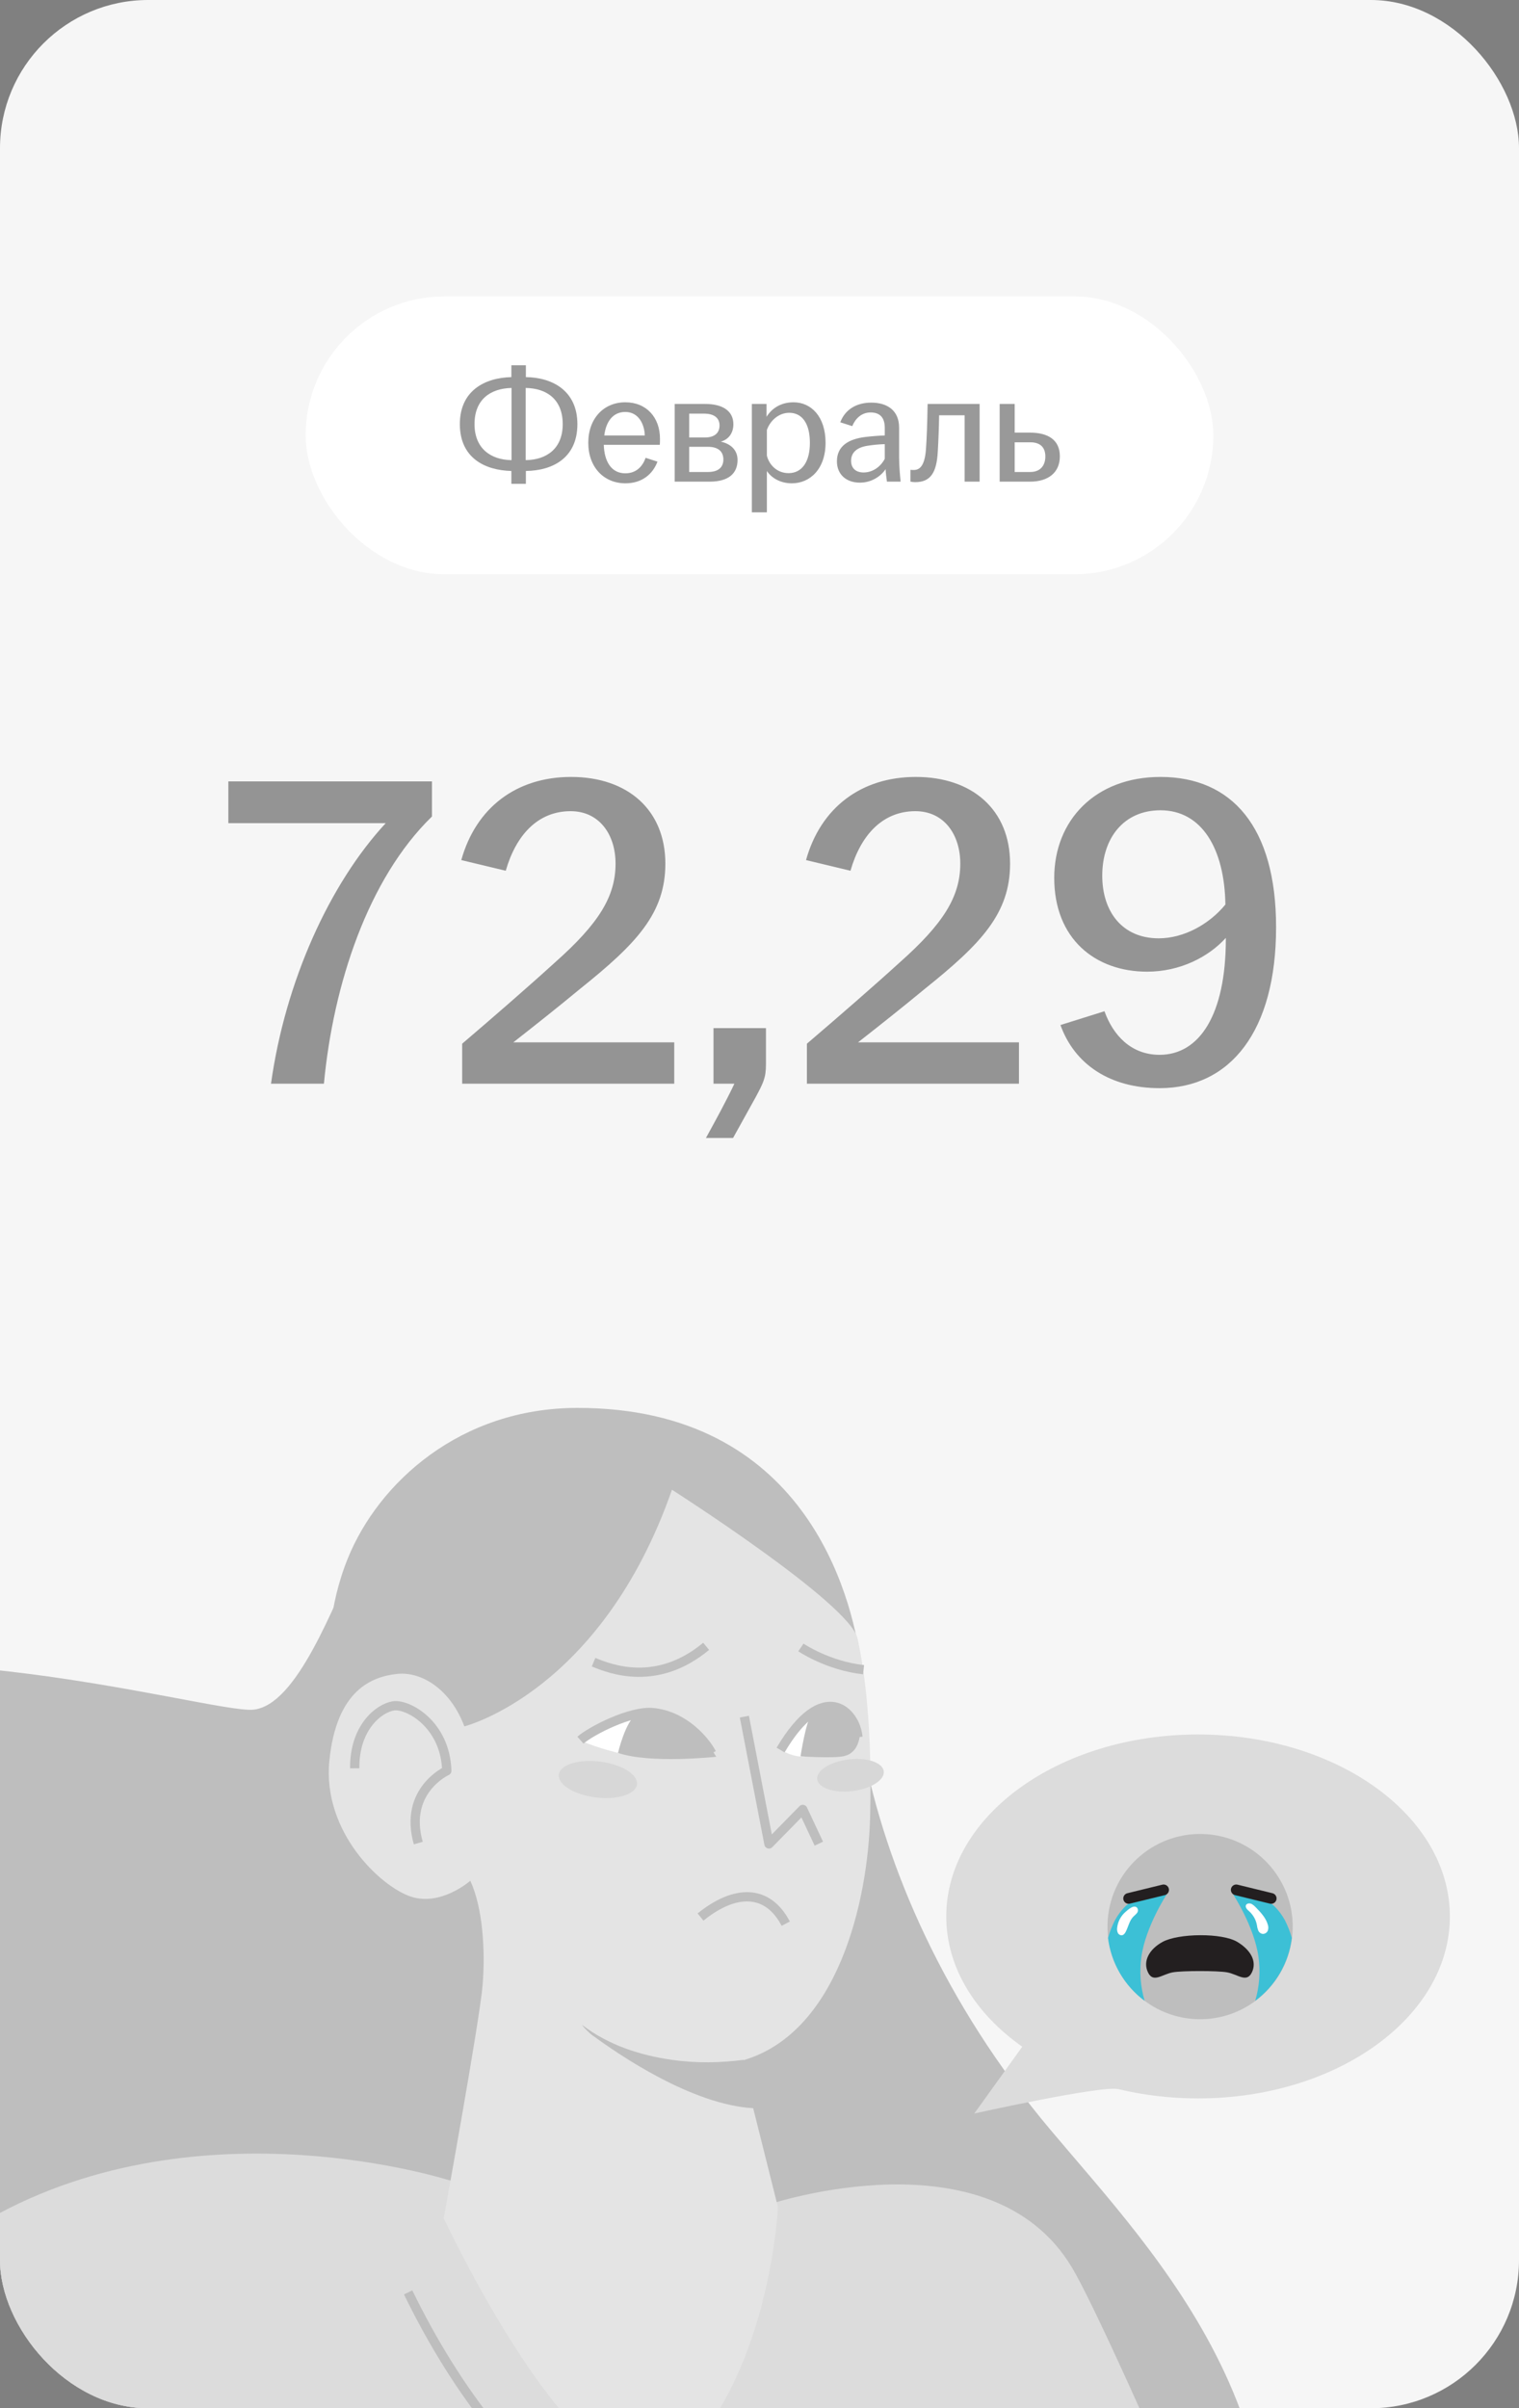 <?xml version="1.0" encoding="UTF-8"?> <svg xmlns="http://www.w3.org/2000/svg" width="164" height="260" viewBox="0 0 164 260" fill="none"><rect x="0" y="0" width="164" height="260" fill="#808080" stroke="none"/><g clip-path="url(#clip0_7521_54127)"><rect width="164" height="260" rx="16" fill="#F6F6F6"></rect><rect x="33" y="32" width="98" height="30" rx="15" fill="white"></rect><path d="M55.21 52.234V50.848C52.33 50.776 49.648 49.426 49.648 45.79C49.648 42.208 52.294 40.786 55.21 40.714V39.436H56.776V40.714C59.692 40.75 62.338 42.226 62.338 45.79C62.338 49.426 59.692 50.812 56.776 50.848V52.234H55.21ZM51.232 45.79C51.232 48.382 52.942 49.642 55.228 49.678V41.884C52.906 41.938 51.232 43.162 51.232 45.79ZM56.758 49.678C59.08 49.642 60.754 48.382 60.754 45.79C60.754 43.162 59.08 41.92 56.758 41.884V49.678ZM67.528 52.18C65.188 52.18 63.514 50.434 63.514 47.806C63.514 45.178 65.188 43.432 67.51 43.432C69.796 43.432 71.254 45.07 71.254 47.356C71.254 47.662 71.254 47.86 71.236 48.022H65.188C65.242 49.786 65.98 51.1 67.51 51.1C68.752 51.1 69.4 50.29 69.706 49.426L70.984 49.84C70.48 51.19 69.31 52.18 67.528 52.18ZM65.242 47.014H69.616C69.58 45.808 68.95 44.476 67.51 44.476C66.16 44.476 65.422 45.538 65.242 47.014ZM72.844 52V43.612H76.138C78.028 43.612 79.18 44.368 79.18 45.808C79.18 46.69 78.712 47.446 77.812 47.68C78.838 47.896 79.63 48.544 79.63 49.66C79.63 51.118 78.658 52 76.606 52H72.844ZM74.41 50.956H76.444C77.596 50.956 78.1 50.416 78.1 49.606C78.1 48.76 77.56 48.238 76.426 48.238H74.41V50.956ZM74.41 47.23H76.12C77.164 47.23 77.686 46.726 77.686 45.934C77.686 45.16 77.146 44.656 76.012 44.656H74.41V47.23ZM81.176 55.312V43.612H82.76V44.998C83.3 44.134 84.254 43.432 85.676 43.432C87.566 43.432 89.132 44.962 89.132 47.806C89.132 50.65 87.44 52.18 85.496 52.18C84.236 52.18 83.282 51.586 82.796 50.848V55.312H81.176ZM82.796 49.192C83.066 50.272 83.966 51.082 85.136 51.082C86.576 51.082 87.44 49.876 87.44 47.806C87.44 45.736 86.612 44.566 85.208 44.566C84.092 44.566 83.156 45.394 82.796 46.42V49.192ZM92.843 52.108C91.349 52.108 90.359 51.208 90.359 49.804C90.359 48.112 91.673 47.392 93.437 47.176C94.193 47.086 94.967 47.032 95.525 47.014V46.186C95.525 45.07 94.985 44.53 93.995 44.53C93.023 44.53 92.357 45.178 92.015 46.006L90.719 45.592C91.259 44.17 92.519 43.468 94.067 43.468C95.795 43.468 97.073 44.314 97.073 46.168V49.372C97.073 50.29 97.163 51.244 97.235 52H95.759C95.705 51.604 95.633 51.082 95.615 50.65C95.093 51.442 94.067 52.108 92.843 52.108ZM91.889 49.75C91.889 50.56 92.411 51.01 93.239 51.01C94.211 51.01 95.075 50.398 95.525 49.534V47.95C94.913 47.968 94.301 48.022 93.635 48.13C92.501 48.31 91.889 48.868 91.889 49.75ZM98.818 52.054C98.656 52.054 98.494 52.036 98.296 52V50.722C98.404 50.74 98.53 50.74 98.674 50.74C99.358 50.74 99.844 50.182 99.97 48.526C100.06 47.302 100.114 45.7 100.15 43.612H105.766V52H104.146V44.836H101.392C101.374 46.132 101.32 47.554 101.248 48.778C101.122 50.992 100.492 52.054 98.818 52.054ZM107.93 52V43.612H109.55V46.708H111.206C113.168 46.708 114.428 47.5 114.428 49.264C114.428 51.028 113.168 52 111.206 52H107.93ZM109.55 50.956H111.242C112.322 50.956 112.862 50.254 112.862 49.282C112.862 48.31 112.322 47.752 111.242 47.752H109.55V50.956Z" fill="black" fill-opacity="0.4"></path><path d="M29.26 117C30.796 105.96 35.596 95.4 41.644 88.872H24.652V84.36H46.636V88.152C39.724 94.872 35.98 106.296 34.972 117H29.26ZM49.899 112.68C53.163 109.896 57.195 106.392 59.931 103.896C64.635 99.72 66.459 96.792 66.459 93.24C66.459 90.072 64.683 87.576 61.611 87.576C58.059 87.576 55.707 90.168 54.603 94.008L49.803 92.856C51.387 87.192 55.755 83.88 61.659 83.88C67.755 83.88 71.835 87.432 71.835 93.24C71.835 98.616 68.715 101.88 62.667 106.728C60.171 108.792 57.867 110.616 55.419 112.536H72.795V117H49.899V112.68ZM76.218 122.856C77.274 120.936 78.378 118.92 79.29 117H77.034V111H82.698V114.888C82.698 116.376 82.41 116.904 81.594 118.44L79.146 122.856H76.218ZM87.118 112.68C90.382 109.896 94.414 106.392 97.15 103.896C101.854 99.72 103.678 96.792 103.678 93.24C103.678 90.072 101.902 87.576 98.83 87.576C95.278 87.576 92.926 90.168 91.822 94.008L87.022 92.856C88.606 87.192 92.974 83.88 98.878 83.88C104.974 83.88 109.054 87.432 109.054 93.24C109.054 98.616 105.934 101.88 99.886 106.728C97.39 108.792 95.086 110.616 92.638 112.536H110.014V117H87.118V112.68ZM125.197 117.48C119.869 117.48 116.029 114.936 114.493 110.664L119.245 109.176C120.157 111.72 122.077 113.88 125.197 113.88C129.469 113.88 132.349 109.608 132.349 101.352V101.256C130.477 103.32 127.405 104.904 123.853 104.904C118.237 104.904 113.821 101.352 113.821 94.776C113.821 88.584 118.237 83.88 125.293 83.88C132.973 83.88 137.773 89.256 137.773 100.104C137.773 111.336 132.829 117.48 125.197 117.48ZM119.005 94.536C119.005 98.424 121.165 101.304 125.101 101.304C127.837 101.304 130.573 99.768 132.301 97.656C132.205 91.56 129.709 87.48 125.293 87.48C121.309 87.48 119.005 90.504 119.005 94.536Z" fill="black" fill-opacity="0.4"></path><path d="M93.196 188.98C95.635 201.518 101.881 216.212 113.4 229.925C124.919 243.638 143.758 262.543 134.583 293.004C125.407 323.468 133.802 293.692 133.802 293.692L93.977 297.512L78.846 254.705L75.332 218.561" fill="#BEBEBE"></path><path d="M38.884 167.156C35.912 173.53 32.066 184.113 27.346 184.581C22.627 185.049 -17.445 173.005 -35.572 184.84C-53.7 196.675 -52.638 218.104 -47.061 235.075C-41.484 252.047 -35.922 263.894 -48.72 292.829C-61.518 321.767 -46.418 338.331 -37.974 344.128L36.07 324.04L55.446 243.678L55.296 198.713" fill="#BEBEBE"></path><path d="M92.92 179.353C91.938 172.219 86.901 151.978 62.324 152C49.696 152.011 40.881 160.061 37.562 168.223C33.395 178.468 36.701 189.056 36.701 189.056" fill="#BEBEBE"></path><path d="M83.087 237.976C83.087 237.976 106.927 230.001 115.756 244.843C124.585 259.683 195.34 430.815 195.34 430.815C195.34 430.815 170.025 473.719 138.749 455.165L111.42 385.97C111.42 385.97 83.846 385.639 52.321 390.851C29.393 394.645 -0.96 393.608 -16.742 393.297L-34.622 453.968C-34.622 453.968 -74.152 460.882 -94.773 439.031C-94.773 439.031 -24.006 252.411 -1.106 239.515C21.794 226.619 48.775 235.471 48.775 235.471" fill="#DCDCDC"></path><path d="M92.583 176.886C93.405 180.667 94.156 186.566 93.949 195.939C93.742 205.312 90.427 219.637 80.037 222.49L83.994 238.293C83.994 238.293 83.201 255.422 73.959 265.004C64.718 274.589 49.349 242.448 47.904 239.496C47.904 239.496 51.817 218.024 52.111 214.258C52.404 210.492 52.123 206.002 50.78 203.049C50.78 203.049 47.621 205.843 44.358 204.763C41.094 203.682 34.8 197.775 35.559 190.108C36.319 182.441 40.173 181.015 42.855 180.721C45.536 180.427 48.648 182.405 50.134 186.383C50.134 186.383 64.913 182.682 72.549 160.836C72.549 160.836 91.761 173.105 92.583 176.886Z" fill="#E4E4E4"></path><path d="M84.254 188.879C84.254 188.879 85.593 189.822 87.165 189.629L87.526 185.223L87.036 185.403L84.344 188.789" fill="white"></path><path d="M66.839 189.268C66.839 189.268 64.699 188.784 62.805 187.977L63.065 187.554L65.874 186.077L68.77 185.133L66.814 189.157" fill="white"></path><path d="M92.625 187.545C92.379 184.712 88.863 181.169 84.277 188.94" stroke="#BEBEBE" stroke-miterlimit="10" stroke-linejoin="round"></path><path d="M76.837 189.284C76.155 187.969 73.896 185.238 70.515 184.898C68.074 184.652 63.777 186.893 62.668 187.871" stroke="#BEBEBE" stroke-miterlimit="10" stroke-linejoin="round"></path><path d="M88.405 199.045L86.673 195.35L83.02 199.078L80.367 185.332" stroke="#BEBEBE" stroke-miterlimit="10" stroke-linejoin="round"></path><path d="M84.833 207.684C82.867 203.924 79.349 203.96 75.633 206.967" stroke="#BEBEBE" stroke-miterlimit="10" stroke-linejoin="round"></path><path d="M76.24 177.742C70.935 182.143 65.937 180.225 64.086 179.454" stroke="#BEBEBE" stroke-miterlimit="10" stroke-linejoin="round"></path><path d="M86.469 177.863C86.469 177.863 89.402 179.853 93.238 180.265" stroke="#BEBEBE" stroke-miterlimit="10" stroke-linejoin="round"></path><path d="M62.852 218.621L63.594 219.364C63.594 219.364 63.647 219.534 64.123 219.837C66.65 221.439 69.477 222.404 72.521 222.836C75.188 223.213 77.761 223.157 80.338 222.83L80.281 222.386C77.741 222.711 75.209 222.762 72.587 222.392C69.038 221.89 65.652 220.767 62.852 218.621Z" fill="#BEBEBE"></path><path d="M38.297 190.911C38.254 186.469 40.938 184.409 42.477 184.17C44.017 183.93 48.09 186.14 48.238 191.178C48.238 191.178 43.547 193.318 45.161 198.982" stroke="#BEBEBE" stroke-miterlimit="10" stroke-linejoin="round"></path><path d="M44.066 247.492C49.446 258.566 56.772 267.594 61.688 269.176" stroke="#BEBEBE" stroke-miterlimit="10" stroke-linejoin="round"></path><path d="M92.815 187.512C92.664 188.424 92.231 189.347 91.104 189.6C89.974 189.854 86.43 189.618 86.43 189.618C86.43 189.618 87.022 185.686 87.664 185.044C88.303 184.401 88.34 184.548 88.34 184.548L89.99 184.125L91.507 184.869L92.215 185.967" fill="#BEBEBE"></path><path d="M76.657 188.581L77.331 189.664C77.331 189.664 70.212 190.44 66.723 189.248C66.723 189.248 67.565 185.673 68.777 185.077L70.978 184.879L73.032 185.549L75.183 187.113L76.657 188.581Z" fill="#BEBEBE"></path><path d="M80.183 222.6C80.183 222.6 77.411 223.052 72.877 222.814L67.895 221.565L64.478 219.763L63.863 219.44L62.836 218.621C62.836 218.621 63.316 219.253 63.965 219.734C66.747 221.793 74.72 227.261 81.384 227.609L80.183 222.6Z" fill="#BEBEBE"></path><path d="M60.335 191.588C60.468 190.519 62.465 189.892 64.794 190.186C67.123 190.48 68.902 191.585 68.769 192.653C68.635 193.721 66.639 194.349 64.31 194.055C61.981 193.761 60.202 192.656 60.335 191.588Z" fill="#D7D7D7"></path><path d="M88.233 192.091C88.12 191.147 89.637 190.189 91.621 189.952C93.606 189.715 95.305 190.288 95.418 191.232C95.528 192.177 94.011 193.134 92.027 193.371C90.043 193.608 88.343 193.035 88.233 192.091Z" fill="#D7D7D7"></path><path d="M102.164 206.904C102.164 196.054 114.335 187.258 129.35 187.258C144.364 187.258 156.536 196.054 156.536 206.904C156.536 217.754 144.364 226.55 129.35 226.55C126.344 226.55 123.452 226.197 120.749 225.547C118.974 225.119 105.189 228.179 105.189 228.179L110.369 220.968C105.307 217.4 102.164 212.417 102.164 206.904Z" fill="#DCDCDC"></path><path d="M139.538 208.793C139.976 203.288 135.869 198.47 130.364 198.032C124.858 197.594 120.04 201.702 119.602 207.207C119.164 212.712 123.272 217.53 128.777 217.968C134.282 218.406 139.1 214.298 139.538 208.793Z" fill="#BEBEBE"></path><path d="M133.587 209.652C131.931 208.657 127.224 208.72 125.517 209.652C124.081 210.437 123.369 211.731 123.939 212.933C124.508 214.135 125.464 213.138 126.647 212.933C127.685 212.756 131.418 212.756 132.457 212.933C133.639 213.138 134.596 214.13 135.165 212.933C135.735 211.735 135.001 210.501 133.587 209.652Z" fill="#231F20"></path><path d="M125.978 204.499L121.855 205.541C121.766 205.535 120.987 206.2 120.384 207.298C120.068 207.914 119.815 208.558 119.626 209.223C119.792 210.564 120.228 211.857 120.908 213.025C121.588 214.192 122.497 215.21 123.582 216.016C123.125 214.469 123.006 212.841 123.233 211.244C123.703 207.961 125.978 204.499 125.978 204.499Z" fill="#3CC0D6"></path><path d="M133.124 204.499L137.247 205.541C137.335 205.535 138.113 206.2 138.717 207.298C139.032 207.914 139.286 208.558 139.475 209.223C139.309 210.564 138.873 211.857 138.193 213.025C137.513 214.193 136.604 215.21 135.519 216.016C135.976 214.469 136.096 212.841 135.869 211.244C135.399 207.961 133.124 204.499 133.124 204.499Z" fill="#3CC0D6"></path><path d="M120.615 208.128C120.588 208.311 120.611 208.497 120.683 208.667C120.721 208.751 120.783 208.822 120.862 208.869C120.94 208.917 121.031 208.941 121.123 208.936C121.328 208.91 121.458 208.724 121.549 208.544C121.826 207.999 121.937 207.351 122.37 206.916C122.502 206.803 122.626 206.682 122.742 206.553C122.799 206.487 122.837 206.408 122.853 206.322C122.868 206.236 122.86 206.148 122.829 206.067C122.536 205.478 121.757 206.195 121.496 206.432C121.001 206.867 120.687 207.472 120.615 208.128Z" fill="white"></path><path d="M125.768 204.6L121.992 205.522C121.843 205.558 121.685 205.534 121.554 205.454C121.423 205.374 121.328 205.246 121.291 205.097C121.255 204.947 121.28 204.79 121.359 204.659C121.439 204.527 121.567 204.433 121.717 204.396L125.491 203.473C125.64 203.436 125.798 203.461 125.93 203.541C126.061 203.62 126.155 203.749 126.192 203.898C126.229 204.048 126.204 204.205 126.125 204.336C126.045 204.468 125.917 204.562 125.768 204.6Z" fill="#231F20"></path><path d="M133.333 204.6L137.107 205.522C137.257 205.558 137.414 205.534 137.546 205.454C137.677 205.374 137.772 205.246 137.809 205.097C137.845 204.948 137.821 204.79 137.741 204.659C137.662 204.527 137.533 204.433 137.384 204.396L133.61 203.473C133.46 203.436 133.303 203.461 133.171 203.541C133.04 203.62 132.945 203.749 132.909 203.898C132.872 204.048 132.896 204.205 132.976 204.337C133.055 204.468 133.184 204.563 133.333 204.6Z" fill="#231F20"></path><path d="M134.543 205.983C134.619 206.147 134.781 206.263 134.92 206.393C135.34 206.793 135.619 207.32 135.713 207.892C135.734 208.08 135.782 208.264 135.853 208.44C135.895 208.531 135.959 208.611 136.039 208.671C136.119 208.732 136.213 208.773 136.312 208.789C136.43 208.796 136.548 208.767 136.649 208.705C136.75 208.644 136.829 208.552 136.877 208.444C136.953 208.235 136.955 208.006 136.882 207.796C136.677 207.065 136.115 206.463 135.559 205.898C135.447 205.773 135.317 205.665 135.174 205.577C134.82 205.374 134.35 205.566 134.543 205.983Z" fill="white"></path></g><defs><clipPath id="clip0_7521_54127"><rect width="164" height="260" rx="16" fill="white"></rect></clipPath></defs></svg> 